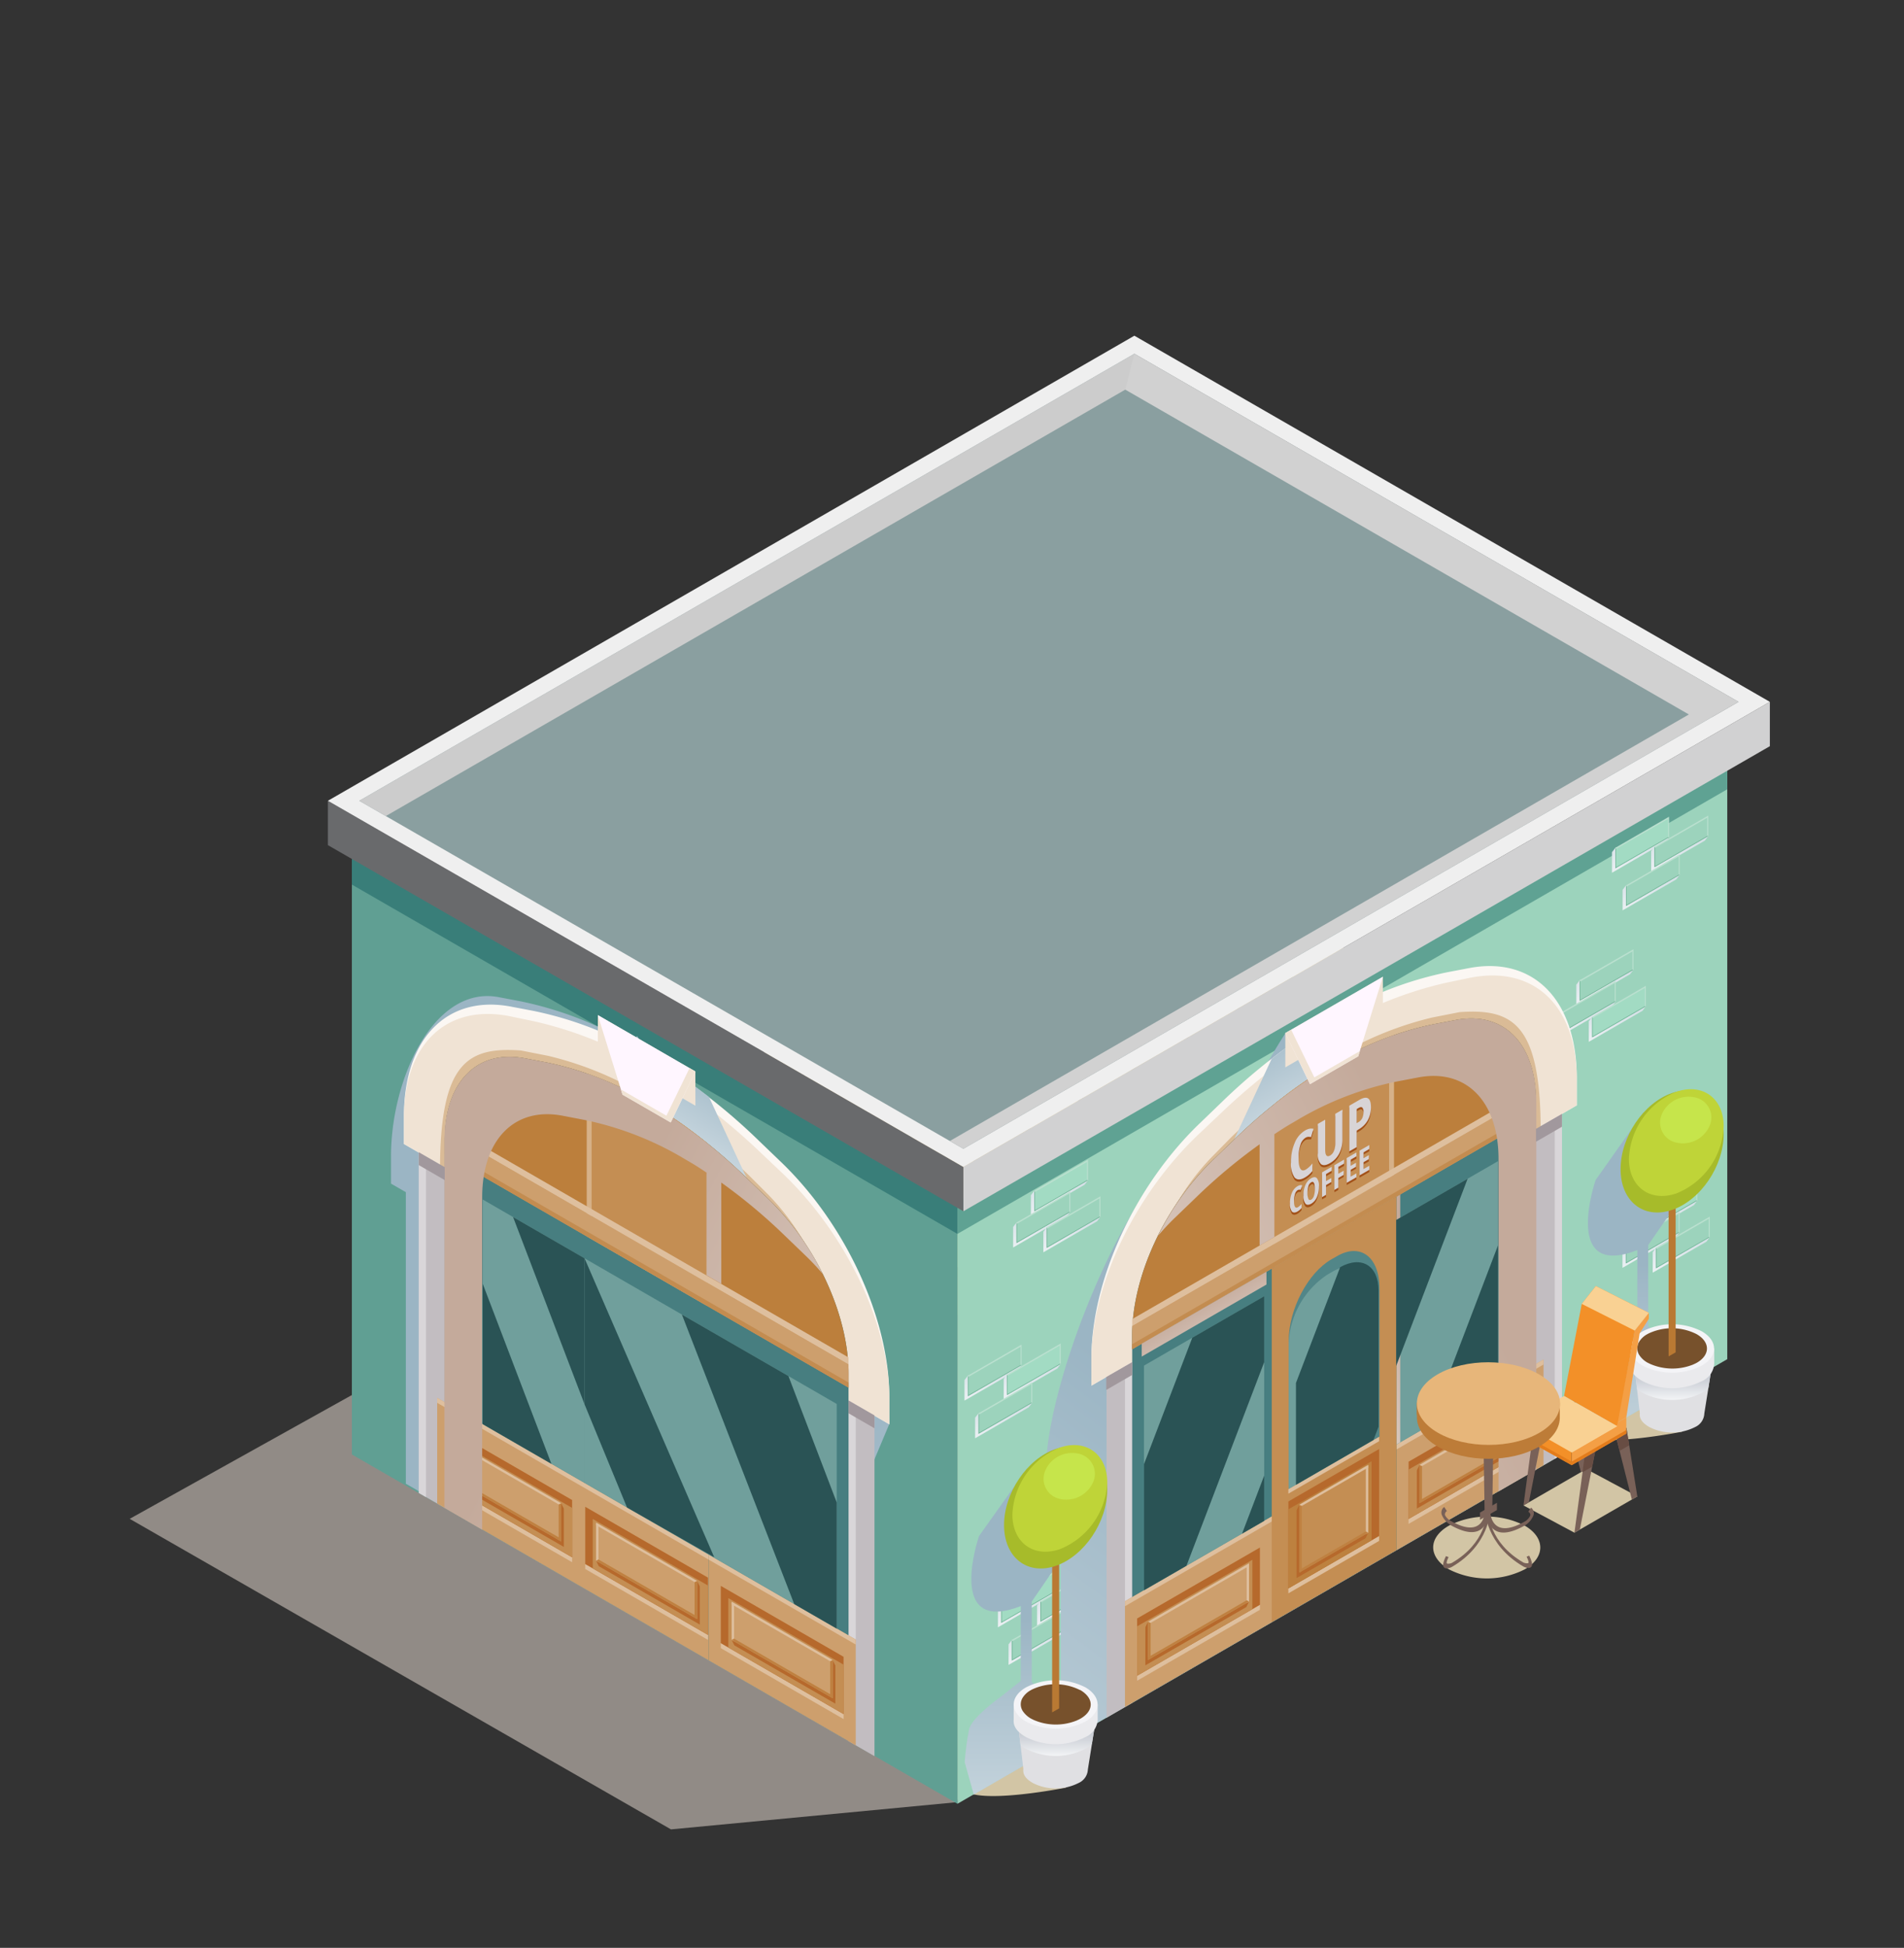 <svg xmlns="http://www.w3.org/2000/svg" xmlns:xlink="http://www.w3.org/1999/xlink" viewBox="0 0 308 315"><rect x="0" y="0" width="308" height="315" fill="#333333" stroke="none"/><defs><style>.cls-1{isolation:isolate;}.cls-2{fill:#918b86;}.cls-10,.cls-14,.cls-15,.cls-16,.cls-17,.cls-18,.cls-19,.cls-2,.cls-20,.cls-21,.cls-22,.cls-23,.cls-24,.cls-25,.cls-26,.cls-27,.cls-28,.cls-29,.cls-30,.cls-31,.cls-32,.cls-38,.cls-53,.cls-56,.cls-68,.cls-7,.cls-70,.cls-78,.cls-79,.cls-88,.cls-89,.cls-90{mix-blend-mode:multiply;}.cls-3{fill:#b09f72;}.cls-4{fill:#ccb885;}.cls-5{fill:#bdaa7b;}.cls-6{fill:#dbc58e;}.cls-7{fill:#d2c5a5;}.cls-8{fill:#9cd3bc;}.cls-9{fill:#5fa293;}.cls-10{fill:url(#Áåçûìÿííûé_ãðàäèåíò_220);}.cls-11{fill:#bae0cf;}.cls-12{fill:#a2dbc3;}.cls-13{fill:#6fb195;}.cls-14{fill:url(#Áåçûìÿííûé_ãðàäèåíò_220-2);}.cls-15{fill:url(#Áåçûìÿííûé_ãðàäèåíò_220-3);}.cls-16{fill:url(#Áåçûìÿííûé_ãðàäèåíò_220-4);}.cls-17{fill:url(#Áåçûìÿííûé_ãðàäèåíò_220-5);}.cls-18{fill:url(#Áåçûìÿííûé_ãðàäèåíò_220-6);}.cls-19{fill:url(#Áåçûìÿííûé_ãðàäèåíò_220-7);}.cls-20{fill:url(#Áåçûìÿííûé_ãðàäèåíò_220-8);}.cls-21{fill:url(#Áåçûìÿííûé_ãðàäèåíò_220-9);}.cls-22{fill:url(#Áåçûìÿííûé_ãðàäèåíò_220-10);}.cls-23{fill:url(#Áåçûìÿííûé_ãðàäèåíò_220-11);}.cls-24{fill:url(#Áåçûìÿííûé_ãðàäèåíò_220-12);}.cls-25{fill:url(#Áåçûìÿííûé_ãðàäèåíò_220-13);}.cls-26{fill:url(#Áåçûìÿííûé_ãðàäèåíò_220-14);}.cls-27{fill:url(#Áåçûìÿííûé_ãðàäèåíò_220-15);}.cls-28{fill:url(#Áåçûìÿííûé_ãðàäèåíò_220-16);}.cls-29{fill:url(#Áåçûìÿííûé_ãðàäèåíò_220-17);}.cls-30{fill:url(#Áåçûìÿííûé_ãðàäèåíò_220-18);}.cls-31{fill:url(#Áåçûìÿííûé_ãðàäèåíò_220-19);}.cls-32{fill:url(#Áåçûìÿííûé_ãðàäèåíò_220-20);}.cls-33{fill:#c2bdc1;}.cls-34{fill:#d9d6d9;}.cls-35{fill:#fbf7f3;}.cls-36{fill:#f0e3d4;}.cls-37{fill:#dabb96;}.cls-38{fill:url(#Áåçûìÿííûé_ãðàäèåíò_220-21);}.cls-39{fill:#477e80;}.cls-40{fill:#cd9f6d;}.cls-41{fill:#debf9e;}.cls-42{fill:#b6692c;}.cls-43{fill:#c48e53;}.cls-44{fill:#bf8141;}.cls-45{fill:#709f9c;}.cls-46{fill:url(#Áåçûìÿííûé_ãðàäèåíò_65);}.cls-47{fill:#bc7f3c;}.cls-48{fill:#d6b188;}.cls-49{fill:#a25119;}.cls-50{fill:#d8d4d6;}.cls-51{fill:#d7d3d5;}.cls-52{fill:#c38c50;}.cls-53{fill:url(#Áåçûìÿííûé_ãðàäèåíò_65-2);}.cls-54{fill:#528688;}.cls-55{fill:#fff6ff;}.cls-56{fill:url(#Áåçûìÿííûé_ãðàäèåíò_65-3);}.cls-57{fill:#bd813f;}.cls-58{fill:#2a5355;mix-blend-mode:screen;}.cls-59{fill:#a1989d;}.cls-60{fill:#609f93;}.cls-61{fill:#397e79;}.cls-62{fill:#d1d1d2;}.cls-63{fill:#696a6c;}.cls-64{fill:#efefef;}.cls-65{fill:#8a9fa0;}.cls-66{fill:#a3a3a3;}.cls-67{fill:#ccc;}.cls-68{fill:#d1d1d1;}.cls-69{fill:#e0e0e3;}.cls-70{fill:url(#Áåçûìÿííûé_ãðàäèåíò_187);}.cls-71{fill:#eaeaed;}.cls-72{fill:#f4f4f7;}.cls-73{fill:#77512c;}.cls-74{fill:#b97933;}.cls-75{fill:#a7bb2a;}.cls-76{fill:#bfd438;}.cls-77{fill:#c6e54b;}.cls-78{fill:url(#Áåçûìÿííûé_ãðàäèåíò_220-22);}.cls-79{fill:url(#Áåçûìÿííûé_ãðàäèåíò_187-2);}.cls-80{fill:#796158;}.cls-81{fill:#684d43;}.cls-82{fill:#f49f45;}.cls-83{fill:#f9d193;}.cls-84{fill:#e37c1b;}.cls-85{fill:#f39028;}.cls-86{fill:#bd7c38;}.cls-87{fill:#e7b67a;}.cls-88{fill:url(#Áåçûìÿííûé_ãðàäèåíò_220-23);}.cls-89{fill:url(#Áåçûìÿííûé_ãðàäèåíò_220-24);}.cls-90{fill:url(#Áåçûìÿííûé_ãðàäèåíò_65-4);}</style><linearGradient id="Áåçûìÿííûé_ãðàäèåíò_220" x1="259.66" y1="375.08" x2="250.75" y2="396.42" gradientTransform="matrix(0.87, -0.5, 0, 1.15, -48.86, -128.62)" gradientUnits="userSpaceOnUse"><stop offset="0.18" stop-color="#9bb5c4"/><stop offset="0.98" stop-color="#fff"/></linearGradient><linearGradient id="Áåçûìÿííûé_ãðàäèåíò_220-2" x1="256.35" y1="378.09" x2="247.43" y2="399.43" xlink:href="#Áåçûìÿííûé_ãðàäèåíò_220"/><linearGradient id="Áåçûìÿííûé_ãðàäèåíò_220-3" x1="261.99" y1="381.21" x2="253.08" y2="402.55" xlink:href="#Áåçûìÿííûé_ãðàäèåíò_220"/><linearGradient id="Áåçûìÿííûé_ãðàäèåíò_220-4" x1="368.2" y1="374.04" x2="359.29" y2="395.39" xlink:href="#Áåçûìÿííûé_ãðàäèåíò_220"/><linearGradient id="Áåçûìÿííûé_ãðàäèåíò_220-5" x1="375.52" y1="377.05" x2="366.61" y2="398.39" xlink:href="#Áåçûìÿííûé_ãðàäèåíò_220"/><linearGradient id="Áåçûìÿííûé_ãðàäèåíò_220-6" x1="370.19" y1="380.17" x2="361.28" y2="401.52" xlink:href="#Áåçûìÿííûé_ãðàäèåíò_220"/><linearGradient id="Áåçûìÿííûé_ãðàäèåíò_220-7" x1="361.54" y1="389.72" x2="352.63" y2="411.06" xlink:href="#Áåçûìÿííûé_ãðàäèåíò_220"/><linearGradient id="Áåçûìÿííûé_ãðàäèåíò_220-8" x1="358.23" y1="392.72" x2="349.31" y2="414.07" xlink:href="#Áåçûìÿííûé_ãðàäèåíò_220"/><linearGradient id="Áåçûìÿííûé_ãðàäèåíò_220-9" x1="363.87" y1="395.85" x2="354.96" y2="417.19" xlink:href="#Áåçûìÿííûé_ãðàäèåíò_220"/><linearGradient id="Áåçûìÿííûé_ãðàäèåíò_220-10" x1="373.48" y1="427.22" x2="364.57" y2="448.56" xlink:href="#Áåçûìÿííûé_ãðàäèåíò_220"/><linearGradient id="Áåçûìÿííûé_ãðàäèåíò_220-11" x1="370.17" y1="430.23" x2="361.25" y2="451.57" xlink:href="#Áåçûìÿííûé_ãðàäèåíò_220"/><linearGradient id="Áåçûìÿííûé_ãðàäèåíò_220-12" x1="375.81" y1="433.35" x2="366.9" y2="454.69" xlink:href="#Áåçûìÿííûé_ãðàäèåíò_220"/><linearGradient id="Áåçûìÿííûé_ãðàäèåíò_220-13" x1="247.26" y1="395.6" x2="238.34" y2="416.94" xlink:href="#Áåçûìÿííûé_ãðàäèåíò_220"/><linearGradient id="Áåçûìÿííûé_ãðàäèåíò_220-14" x1="254.58" y1="398.61" x2="245.66" y2="419.95" xlink:href="#Áåçûìÿííûé_ãðàäèåíò_220"/><linearGradient id="Áåçûìÿííûé_ãðàäèåíò_220-15" x1="249.25" y1="401.73" x2="240.33" y2="423.07" xlink:href="#Áåçûìÿííûé_ãðàäèåíò_220"/><linearGradient id="Áåçûìÿííûé_ãðàäèåíò_220-16" x1="253.5" y1="430.05" x2="244.58" y2="451.39" xlink:href="#Áåçûìÿííûé_ãðàäèåíò_220"/><linearGradient id="Áåçûìÿííûé_ãðàäèåíò_220-17" x1="260.82" y1="433.05" x2="251.9" y2="454.4" xlink:href="#Áåçûìÿííûé_ãðàäèåíò_220"/><linearGradient id="Áåçûìÿííûé_ãðàäèåíò_220-18" x1="255.49" y1="436.18" x2="246.57" y2="457.52" xlink:href="#Áåçûìÿííûé_ãðàäèåíò_220"/><linearGradient id="Áåçûìÿííûé_ãðàäèåíò_220-19" x1="314.83" y1="420.45" x2="178.17" y2="557.11" xlink:href="#Áåçûìÿííûé_ãðàäèåíò_220"/><linearGradient id="Áåçûìÿííûé_ãðàäèåíò_220-20" x1="163.72" y1="245.97" x2="163.72" y2="334.76" gradientTransform="matrix(1, 0, 0, 1, 0, 0)" xlink:href="#Áåçûìÿííûé_ãðàäèåíò_220"/><linearGradient id="Áåçûìÿííûé_ãðàäèåíò_220-21" x1="293.89" y1="374.33" x2="293.89" y2="416.05" xlink:href="#Áåçûìÿííûé_ãðàäèåíò_220"/><linearGradient id="Áåçûìÿííûé_ãðàäèåíò_65" x1="326.15" y1="429.19" x2="286.66" y2="450.14" gradientTransform="matrix(0.87, -0.5, 0, 1.15, -48.86, -128.62)" gradientUnits="userSpaceOnUse"><stop offset="0.18" stop-color="#c4aa9b"/><stop offset="0.98" stop-color="#fff"/></linearGradient><linearGradient id="Áåçûìÿííûé_ãðàäèåíò_65-2" x1="348.94" y1="411.86" x2="211.54" y2="484.74" xlink:href="#Áåçûìÿííûé_ãðàäèåíò_65"/><linearGradient id="Áåçûìÿííûé_ãðàäèåíò_65-3" x1="281.35" y1="411.6" x2="281.35" y2="436.45" xlink:href="#Áåçûìÿííûé_ãðàäèåíò_65"/><linearGradient id="Áåçûìÿííûé_ãðàäèåíò_187" x1="170.97" y1="272.3" x2="170.97" y2="285.29" gradientUnits="userSpaceOnUse"><stop offset="0.16" stop-color="#a5acb9"/><stop offset="0.31" stop-color="#abb1bd"/><stop offset="0.5" stop-color="#bbc0ca"/><stop offset="0.71" stop-color="#d5d8de"/><stop offset="0.94" stop-color="#f9fafb"/><stop offset="0.98" stop-color="#fff"/></linearGradient><linearGradient id="Áåçûìÿííûé_ãðàäèåíò_220-22" x1="263.45" y1="188.4" x2="263.45" y2="277.19" gradientTransform="matrix(1, 0, 0, 1, 0, 0)" xlink:href="#Áåçûìÿííûé_ãðàäèåíò_220"/><linearGradient id="Áåçûìÿííûé_ãðàäèåíò_187-2" x1="270.7" y1="214.73" x2="270.7" y2="227.72" xlink:href="#Áåçûìÿííûé_ãðàäèåíò_187"/><linearGradient id="Áåçûìÿííûé_ãðàäèåíò_220-23" x1="-1523.4" y1="-374.69" x2="-1658.25" y2="-239.84" gradientTransform="matrix(-0.87, -0.5, 0, 1.15, -1230.58, -128.62)" xlink:href="#Áåçûìÿííûé_ãðàäèåíò_220"/><linearGradient id="Áåçûìÿííûé_ãðàäèåíò_220-24" x1="-1553.51" y1="-420.25" x2="-1553.51" y2="-378.53" gradientTransform="matrix(-0.87, -0.5, 0, 1.15, -1230.58, -128.62)" xlink:href="#Áåçûìÿííûé_ãðàäèåíò_220"/><linearGradient id="Áåçûìÿííûé_ãðàäèåíò_65-4" x1="-1498.46" y1="-382.72" x2="-1635.86" y2="-309.84" gradientTransform="matrix(-0.87, -0.5, 0, 1.15, -1230.58, -128.62)" xlink:href="#Áåçûìÿííûé_ãðàäèåíò_65"/></defs><g class="cls-1"><g id="Layer_1" data-name="Layer 1"><polygon class="cls-2" points="174.07 166.03 136.73 185.62 135.12 182.04 20.98 245.62 108.54 295.84 154.73 291.45 161.13 278.36 180.69 250.76 209.06 243.97 174.07 166.03"/><polygon class="cls-3" points="195.14 189.42 142.59 159.18 184.99 134.7 237.55 164.94 195.14 189.42"/><polygon class="cls-4" points="189.85 138.02 185.24 135.35 176.79 140.23 176.79 140.23 169.14 144.65 173.76 147.31 189.85 138.02"/><polygon class="cls-5" points="172.96 147.77 168.34 145.11 160.69 149.52 165.31 152.19 172.96 147.77"/><polygon class="cls-6" points="164.51 152.65 159.9 149.98 152.25 154.4 156.86 157.06 164.51 152.65"/><polygon class="cls-6" points="188 145.78 195.65 141.37 191.04 138.7 183.39 143.12 188 145.78"/><polygon class="cls-5" points="174.94 147.99 179.56 150.66 187.21 146.24 182.59 143.58 174.94 147.99"/><polygon class="cls-4" points="166.49 152.87 176.91 158.88 184.56 154.47 174.14 148.46 166.49 152.87"/><polygon class="cls-5" points="158.05 157.75 162.66 160.41 170.31 156 165.7 153.33 158.05 157.75"/><polygon class="cls-6" points="157.25 158.21 157.25 158.21 151.45 154.86 143.8 159.28 149.6 162.62 149.6 162.62 154.22 165.29 161.87 160.87 157.25 158.21"/><polygon class="cls-4" points="193.81 149.13 201.45 144.71 196.84 142.05 189.19 146.46 193.81 149.13"/><polygon class="cls-4" points="180.74 151.34 185.36 154.01 193.01 149.59 188.39 146.93 180.74 151.34"/><polygon class="cls-4" points="176.11 159.34 171.5 156.68 163.85 161.1 168.46 163.76 176.11 159.34"/><polygon class="cls-4" points="163.05 161.56 155.4 165.97 160.01 168.64 167.66 164.22 163.05 161.56"/><polygon class="cls-5" points="205.4 155.83 213.05 151.41 202.64 145.4 194.99 149.81 205.4 155.83"/><polygon class="cls-4" points="186.54 154.69 191.16 157.35 198.81 152.94 194.19 150.27 186.54 154.69"/><polygon class="cls-5" points="178.09 159.57 182.71 162.23 190.36 157.82 185.74 155.15 178.09 159.57"/><polygon class="cls-6" points="181.91 162.69 177.29 160.03 169.65 164.44 174.26 167.11 181.91 162.69"/><polygon class="cls-5" points="168.85 164.91 161.2 169.32 165.81 171.99 173.46 167.57 168.85 164.91"/><polygon class="cls-4" points="192.34 158.04 196.96 160.7 204.6 156.29 199.99 153.62 192.34 158.04"/><polygon class="cls-6" points="196.16 161.16 191.54 158.5 175.44 167.79 180.06 170.46 196.16 161.16"/><polygon class="cls-4" points="174.65 168.25 167 172.67 172.8 176.02 172.8 176.02 177.41 178.68 185.06 174.27 174.65 168.25"/><polygon class="cls-6" points="211.2 159.18 218.85 154.76 214.24 152.09 206.59 156.51 211.2 159.18"/><polygon class="cls-5" points="198.14 161.39 202.75 164.05 210.4 159.64 205.79 156.97 198.14 161.39"/><polygon class="cls-4" points="189.69 166.26 194.31 168.93 201.96 164.51 197.34 161.85 189.69 166.26"/><polygon class="cls-5" points="193.51 169.39 188.89 166.72 181.24 171.14 185.86 173.81 193.51 169.39"/><polygon class="cls-4" points="217 162.52 224.65 158.11 220.03 155.44 212.38 159.86 217 162.52"/><polygon class="cls-5" points="195.49 169.61 200.11 172.28 208.55 167.4 208.55 167.4 216.2 162.98 211.59 160.32 195.49 169.61"/><polygon class="cls-4" points="186.25 174.95 178.6 179.37 183.21 182.03 190.86 177.62 186.25 174.95"/><polygon class="cls-5" points="222.8 165.87 230.45 161.46 225.83 158.79 218.18 163.21 222.8 165.87"/><polygon class="cls-6" points="217.39 163.67 209.74 168.08 220.15 174.1 227.8 169.68 217.39 163.67"/><polygon class="cls-4" points="213.56 171.21 208.94 168.54 201.29 172.96 205.91 175.63 213.56 171.21"/><polygon class="cls-6" points="197.46 180.5 205.11 176.09 200.49 173.42 200.49 173.42 194.69 170.07 187.04 174.49 192.84 177.84 192.84 177.84 197.46 180.5"/><polygon class="cls-5" points="192.04 178.3 184.4 182.71 189.01 185.38 196.66 180.96 192.04 178.3"/><polygon class="cls-4" points="228.6 169.22 236.25 164.8 231.63 162.14 223.98 166.55 228.6 169.22"/><polygon class="cls-4" points="219.35 174.56 214.74 171.89 207.09 176.31 211.71 178.97 219.35 174.56"/><polygon class="cls-5" points="202.46 184.31 210.91 179.43 206.29 176.77 197.84 181.65 197.84 181.65 190.19 186.06 194.81 188.73 202.46 184.31 202.46 184.31"/><polygon class="cls-3" points="152.74 213.91 100.18 183.66 142.59 159.18 195.14 189.42 152.74 213.91"/><polygon class="cls-4" points="147.45 162.5 142.83 159.84 134.39 164.71 134.39 164.71 126.74 169.13 131.35 171.79 147.45 162.5"/><polygon class="cls-5" points="130.56 172.25 125.94 169.59 118.29 174 122.91 176.67 130.56 172.25"/><polygon class="cls-6" points="122.11 177.13 117.49 174.47 109.84 178.88 114.46 181.55 122.11 177.13"/><polygon class="cls-6" points="145.6 170.26 153.25 165.85 148.63 163.18 140.98 167.6 145.6 170.26"/><polygon class="cls-5" points="132.54 172.48 137.15 175.14 144.8 170.72 140.19 168.06 132.54 172.48"/><polygon class="cls-4" points="124.09 177.35 134.5 183.37 142.15 178.95 131.74 172.94 124.09 177.35"/><polygon class="cls-5" points="115.64 182.23 120.26 184.9 127.91 180.48 123.29 177.81 115.64 182.23"/><polygon class="cls-6" points="114.84 182.69 114.84 182.69 109.04 179.34 101.39 183.76 107.19 187.11 107.19 187.11 111.81 189.77 119.46 185.36 114.84 182.69"/><polygon class="cls-4" points="151.4 173.61 159.05 169.2 154.43 166.53 146.78 170.95 151.4 173.61"/><polygon class="cls-4" points="138.34 175.82 142.95 178.49 150.6 174.07 145.98 171.41 138.34 175.82"/><polygon class="cls-4" points="133.71 183.83 129.09 181.16 121.44 185.58 126.06 188.24 133.71 183.83"/><polygon class="cls-4" points="120.64 186.04 112.99 190.46 117.61 193.12 125.26 188.71 120.64 186.04"/><polygon class="cls-5" points="163 180.31 170.65 175.89 160.23 169.88 152.58 174.3 163 180.31"/><polygon class="cls-4" points="144.13 179.17 148.75 181.84 156.4 177.42 151.78 174.76 144.13 179.17"/><polygon class="cls-5" points="135.69 184.05 140.3 186.72 147.95 182.3 143.34 179.63 135.69 184.05"/><polygon class="cls-6" points="139.51 187.18 134.89 184.51 127.24 188.93 131.86 191.59 139.51 187.18"/><polygon class="cls-5" points="126.44 189.39 118.79 193.8 123.41 196.47 131.06 192.05 126.44 189.39"/><polygon class="cls-4" points="149.93 182.52 154.55 185.19 162.2 180.77 157.58 178.1 149.93 182.52"/><polygon class="cls-6" points="153.75 185.65 149.14 182.98 133.04 192.28 137.66 194.94 153.75 185.65"/><polygon class="cls-4" points="132.24 192.74 124.59 197.15 130.39 200.5 130.39 200.5 135.01 203.16 142.66 198.75 132.24 192.74"/><polygon class="cls-6" points="168.8 183.66 176.45 179.24 171.83 176.58 164.18 180.99 168.8 183.66"/><polygon class="cls-5" points="155.73 185.87 160.35 188.53 168 184.12 163.38 181.45 155.73 185.87"/><polygon class="cls-4" points="147.29 190.75 151.9 193.41 159.55 189 154.94 186.33 147.29 190.75"/><polygon class="cls-5" points="151.1 193.87 146.49 191.21 138.84 195.62 143.46 198.29 151.1 193.87"/><polygon class="cls-4" points="174.6 187 182.25 182.59 177.63 179.92 169.98 184.34 174.6 187"/><polygon class="cls-5" points="153.09 194.09 157.7 196.76 166.15 191.88 166.15 191.88 173.8 187.47 169.18 184.8 153.09 194.09"/><polygon class="cls-4" points="143.84 199.43 136.19 203.85 140.81 206.51 148.46 202.1 143.84 199.43"/><polygon class="cls-5" points="180.4 190.35 188.04 185.94 183.43 183.27 175.78 187.69 180.4 190.35"/><polygon class="cls-6" points="174.98 188.15 167.33 192.56 177.75 198.58 185.4 194.16 174.98 188.15"/><polygon class="cls-4" points="171.15 195.69 166.53 193.03 158.88 197.44 163.5 200.11 171.15 195.69"/><polygon class="cls-6" points="155.05 204.99 162.7 200.57 158.09 197.9 158.09 197.9 152.29 194.56 144.64 198.97 150.44 202.32 150.44 202.32 155.05 204.99"/><polygon class="cls-5" points="149.64 202.78 141.99 207.2 146.61 209.86 154.25 205.45 149.64 202.78"/><polygon class="cls-4" points="186.19 193.7 193.84 189.29 189.23 186.62 181.58 191.04 186.19 193.7"/><polygon class="cls-4" points="176.95 199.04 172.33 196.37 164.68 200.79 169.3 203.46 176.95 199.04"/><polygon class="cls-5" points="160.06 208.79 168.5 203.92 163.89 201.25 155.44 206.13 155.44 206.13 147.79 210.54 152.41 213.21 160.06 208.79 160.06 208.79"/><polygon class="cls-7" points="264.86 241.99 254.69 247.86 246.44 243.45 256.61 237.57 264.86 241.99"/><path class="cls-7" d="M272.06,231.54s-10.35,2.06-14.83,1.07c-4.23-.93-1.58-7.87,2.14-10a14.94,14.94,0,0,1,13.53,0C276.65,224.78,275.79,229.39,272.06,231.54Z"/><path class="cls-7" d="M172.34,289.11s-10.36,2.06-14.84,1.07c-4.22-.93-1.57-7.87,2.15-10a14.94,14.94,0,0,1,13.53,0C176.92,282.35,176.06,287,172.34,289.11Z"/><polygon class="cls-8" points="279.41 122.44 279.41 219.8 154.88 291.7 154.88 194.34 279.41 122.44"/><polygon class="cls-9" points="279.41 122.44 279.41 127.64 154.88 199.54 154.88 194.34 279.41 122.44"/><polygon class="cls-10" points="175.45 191.59 166.76 196.61 166.76 193.29 167.31 192.56 176 190.87 175.45 191.59"/><polygon class="cls-11" points="176 190.87 167.31 195.88 167.31 192.56 176 187.55 176 190.87"/><polygon class="cls-12" points="175.84 190.96 167.31 195.88 167.31 192.82 175.84 187.9 175.84 190.96"/><polygon class="cls-13" points="167.4 195.72 167.4 192.76 167.31 192.56 167.31 195.88 176 190.87 175.84 190.85 167.4 195.72"/><polygon class="cls-14" points="172.58 196.72 163.89 201.74 163.89 198.42 164.44 197.69 173.13 196 172.58 196.72"/><polygon class="cls-11" points="173.13 196 164.44 201.01 164.44 197.69 173.13 192.68 173.13 196"/><polygon class="cls-8" points="172.97 196.09 164.44 201.01 164.44 197.95 172.97 193.03 172.97 196.09"/><polygon class="cls-13" points="164.53 200.85 164.53 197.89 164.44 197.69 164.44 201.01 173.13 196 172.97 195.98 164.53 200.85"/><polygon class="cls-15" points="177.47 197.5 168.78 202.52 168.78 199.2 169.33 198.48 178.01 196.78 177.47 197.5"/><polygon class="cls-11" points="178.01 196.78 169.33 201.79 169.33 198.48 178.01 193.46 178.01 196.78"/><polygon class="cls-8" points="177.85 196.87 169.33 201.79 169.33 198.73 177.85 193.81 177.85 196.87"/><polygon class="cls-13" points="169.42 201.63 169.42 198.68 169.33 198.48 169.33 201.79 178.01 196.78 177.85 196.76 169.42 201.63"/><polygon class="cls-16" points="269.45 136.12 260.76 141.14 260.76 137.82 261.31 137.1 269.99 135.4 269.45 136.12"/><polygon class="cls-11" points="269.99 135.4 261.31 140.41 261.31 137.1 269.99 132.08 269.99 135.4"/><polygon class="cls-12" points="269.83 135.49 261.31 140.41 261.31 137.35 269.83 132.43 269.83 135.49"/><polygon class="cls-13" points="261.4 140.25 261.4 137.3 261.31 137.1 261.31 140.41 269.99 135.4 269.83 135.38 261.4 140.25"/><polygon class="cls-17" points="275.79 135.94 267.1 140.95 267.1 137.63 267.64 136.91 276.33 135.21 275.79 135.94"/><polygon class="cls-11" points="276.33 135.21 267.64 140.23 267.64 136.91 276.33 131.89 276.33 135.21"/><polygon class="cls-8" points="276.17 135.3 267.64 140.23 267.64 137.16 276.17 132.24 276.17 135.3"/><polygon class="cls-13" points="267.74 140.06 267.74 137.11 267.64 136.91 267.64 140.23 276.33 135.21 276.17 135.19 267.74 140.06"/><polygon class="cls-18" points="271.17 142.21 262.48 147.22 262.48 143.9 263.03 143.18 271.71 141.48 271.17 142.21"/><polygon class="cls-11" points="271.71 141.48 263.03 146.5 263.03 143.18 271.71 138.16 271.71 141.48"/><polygon class="cls-8" points="271.56 141.57 263.03 146.5 263.03 143.43 271.56 138.51 271.56 141.57"/><polygon class="cls-13" points="263.12 146.33 263.12 143.38 263.03 143.18 263.03 146.5 271.71 141.48 271.56 141.46 263.12 146.33"/><polygon class="cls-19" points="263.68 157.55 254.99 162.57 254.99 159.25 255.54 158.52 264.23 156.83 263.68 157.55"/><polygon class="cls-11" points="264.23 156.83 255.54 161.84 255.54 158.52 264.23 153.51 264.23 156.83"/><polygon class="cls-8" points="264.07 156.92 255.54 161.84 255.54 158.78 264.07 153.86 264.07 156.92"/><polygon class="cls-13" points="255.63 161.68 255.63 158.72 255.54 158.52 255.54 161.84 264.23 156.83 264.07 156.81 255.63 161.68"/><polygon class="cls-20" points="260.81 162.68 252.12 167.7 252.12 164.38 252.67 163.65 261.36 161.96 260.81 162.68"/><polygon class="cls-11" points="261.36 161.96 252.67 166.97 252.67 163.65 261.36 158.64 261.36 161.96"/><polygon class="cls-8" points="261.2 162.05 252.67 166.97 252.67 163.91 261.2 158.99 261.2 162.05"/><polygon class="cls-13" points="252.76 166.81 252.76 163.85 252.67 163.65 252.67 166.97 261.36 161.96 261.2 161.94 252.76 166.81"/><polygon class="cls-21" points="265.7 163.46 257.01 168.48 257.01 165.16 257.56 164.44 266.24 162.74 265.7 163.46"/><polygon class="cls-11" points="266.24 162.74 257.56 167.75 257.56 164.44 266.24 159.42 266.24 162.74"/><polygon class="cls-12" points="266.08 162.83 257.56 167.75 257.56 164.69 266.08 159.77 266.08 162.83"/><polygon class="cls-13" points="257.65 167.59 257.65 164.64 257.56 164.44 257.56 167.75 266.24 162.74 266.08 162.72 257.65 167.59"/><polygon class="cls-22" points="274.02 194.88 265.33 199.9 265.33 196.58 265.88 195.86 274.56 194.16 274.02 194.88"/><polygon class="cls-11" points="274.56 194.16 265.88 199.18 265.88 195.86 274.56 190.84 274.56 194.16"/><polygon class="cls-12" points="274.4 194.25 265.88 199.18 265.88 196.11 274.4 191.19 274.4 194.25"/><polygon class="cls-13" points="265.97 199.01 265.97 196.06 265.88 195.86 265.88 199.18 274.56 194.16 274.4 194.14 265.97 199.01"/><polygon class="cls-23" points="271.15 200.01 262.46 205.03 262.46 201.71 263.01 200.99 271.69 199.29 271.15 200.01"/><polygon class="cls-11" points="271.69 199.29 263.01 204.31 263.01 200.99 271.69 195.97 271.69 199.29"/><polygon class="cls-8" points="271.53 199.38 263.01 204.31 263.01 201.24 271.53 196.32 271.53 199.38"/><polygon class="cls-13" points="263.1 204.14 263.1 201.19 263.01 200.99 263.01 204.31 271.69 199.29 271.53 199.27 263.1 204.14"/><polygon class="cls-24" points="276.04 200.8 267.35 205.81 267.35 202.5 267.89 201.77 276.58 200.07 276.04 200.8"/><polygon class="cls-11" points="276.58 200.07 267.89 205.09 267.89 201.77 276.58 196.75 276.58 200.07"/><polygon class="cls-8" points="276.42 200.16 267.89 205.09 267.89 202.03 276.42 197.1 276.42 200.16"/><polygon class="cls-13" points="267.99 204.92 267.99 201.97 267.89 201.77 267.89 205.09 276.58 200.07 276.42 200.06 267.99 204.92"/><polygon class="cls-25" points="164.71 221.49 156.02 226.5 156.02 223.18 156.57 222.46 165.25 220.76 164.71 221.49"/><polygon class="cls-11" points="165.25 220.76 156.57 225.78 156.57 222.46 165.25 217.44 165.25 220.76"/><polygon class="cls-8" points="165.1 220.85 156.57 225.78 156.57 222.71 165.1 217.79 165.1 220.85"/><polygon class="cls-13" points="156.66 225.61 156.66 222.66 156.57 222.46 156.57 225.78 165.25 220.76 165.1 220.74 156.66 225.61"/><polygon class="cls-26" points="171.05 221.3 162.36 226.31 162.36 223 162.91 222.27 171.59 220.57 171.05 221.3"/><polygon class="cls-11" points="171.59 220.57 162.91 225.59 162.91 222.27 171.59 217.26 171.59 220.57"/><polygon class="cls-12" points="171.43 220.67 162.91 225.59 162.91 222.53 171.43 217.6 171.43 220.67"/><polygon class="cls-13" points="163 225.43 163 222.47 162.91 222.27 162.91 225.59 171.59 220.57 171.43 220.56 163 225.43"/><polygon class="cls-27" points="166.43 227.57 157.74 232.59 157.74 229.27 158.29 228.54 166.98 226.84 166.43 227.57"/><polygon class="cls-11" points="166.98 226.84 158.29 231.86 158.29 228.54 166.98 223.53 166.98 226.84"/><polygon class="cls-8" points="166.82 226.94 158.29 231.86 158.29 228.8 166.82 223.87 166.82 226.94"/><polygon class="cls-13" points="158.38 231.69 158.38 228.74 158.29 228.54 158.29 231.86 166.98 226.84 166.82 226.83 158.38 231.69"/><polygon class="cls-28" points="170.11 258.14 161.43 263.16 161.43 259.84 161.97 259.12 170.66 257.42 170.11 258.14"/><polygon class="cls-11" points="170.66 257.42 161.97 262.43 161.97 259.12 170.66 254.1 170.66 257.42"/><polygon class="cls-12" points="170.5 257.51 161.97 262.43 161.97 259.37 170.5 254.45 170.5 257.51"/><polygon class="cls-13" points="162.07 262.27 162.07 259.31 161.97 259.12 161.97 262.43 170.66 257.42 170.5 257.4 162.07 262.27"/><polygon class="cls-29" points="176.45 257.96 167.76 262.97 167.76 259.65 168.31 258.93 177 257.23 176.45 257.96"/><polygon class="cls-11" points="177 257.23 168.31 262.25 168.31 258.93 177 253.91 177 257.23"/><polygon class="cls-8" points="176.84 257.32 168.31 262.25 168.31 259.18 176.84 254.26 176.84 257.32"/><polygon class="cls-13" points="168.41 262.08 168.41 259.13 168.31 258.93 168.31 262.25 177 257.23 176.84 257.21 168.41 262.08"/><polygon class="cls-30" points="171.84 264.23 163.15 269.24 163.15 265.92 163.69 265.2 172.38 263.5 171.84 264.23"/><polygon class="cls-11" points="172.38 263.5 163.69 268.52 163.69 265.2 172.38 260.18 172.38 263.5"/><polygon class="cls-8" points="172.22 263.59 163.69 268.52 163.69 265.45 172.22 260.53 172.22 263.59"/><polygon class="cls-13" points="163.79 268.35 163.79 265.4 163.69 265.2 163.69 268.52 172.38 263.5 172.22 263.48 163.79 268.35"/><path class="cls-31" d="M247.73,178.58c0-12.63-7-19.78-17.45-17.78l-3.52.67A58.41,58.41,0,0,0,209,168.3l-1.06-1.22c-6.52,10.07-12,23.67-17.74,29.19l.24-9.82C180,196.52,169.21,225,169.21,237.6V242l2.4-1.39V282l73.72-42.56v-55.1l2.4-1.39Z"/><path class="cls-32" d="M166.9,272l1.47,1.42v4.44l-.78.46L166.52,285l-9,5.21L156.06,285a41.41,41.41,0,0,1,.72-5.41c.48-1.91,5.2-5.27,5.2-5.27l3.14-2.48V259.73c-12.29,4.79-6.74-11.34-6.74-11.34l7.67-10.79c4.12-2.38,5.33,10.14,5.33,14.87L166.9,259Z"/><path class="cls-33" d="M252.67,175.73v59.5L179,277.79v-59.5c0-11.45,6.35-25.27,15.82-34.39l3.52-3.39a91.37,91.37,0,0,1,17-13.09l1.07-.61a55.71,55.71,0,0,1,17-6.53l3.52-.67C246.32,157.79,252.67,164.28,252.67,175.73Z"/><polygon class="cls-34" points="251.5 235.91 252.67 235.23 252.67 180.13 251.5 180.81 251.5 235.91"/><polygon class="cls-34" points="181.98 258.95 183.15 258.27 183.15 220.27 181.98 220.94 181.98 258.95"/><path class="cls-35" d="M255.07,174.34v4.41l-78.52,45.33v-4.41c0-12.63,7-27.87,17.45-37.94l3.52-3.39a96.38,96.38,0,0,1,17.72-13.66l1.09-.62a58.26,58.26,0,0,1,17.77-6.83l3.52-.67C248.05,154.56,255.07,161.71,255.07,174.34Z"/><path class="cls-36" d="M255.07,174.56v4.19l-78.52,45.33v-4.19c0-12,7-26.7,17.45-36.56l3.52-3.33a99.24,99.24,0,0,1,17.72-13.49l1.09-.62a62,62,0,0,1,17.77-7l3.52-.73C248.05,156,255.07,162.55,255.07,174.56Z"/><path class="cls-37" d="M249.23,183l-.87,1.26-64.89,40.89V221c0-12,4-25.21,12.75-34.09l2.95-3a87.46,87.46,0,0,1,16.7-12.67l1.07-.81a55,55,0,0,1,14.73-5.88l4.43-.87C244.78,163.06,249.23,165.62,249.23,183Z"/><path class="cls-38" d="M207.92,169.53l-2.2,1.67-6.09,13.1s7.16-6.77,11.93-9.72C212.39,167.9,207.92,169.53,207.92,169.53Z"/><path class="cls-39" d="M248.47,178.15v59.5l-65.32,37.72v-59.5c0-9.38,5.21-20.71,12.95-28.18l3.53-3.39a84.67,84.67,0,0,1,15.67-12.09l1-.59a51.79,51.79,0,0,1,15.66-6l3.53-.67C243.26,163.46,248.47,168.78,248.47,178.15Z"/><polygon class="cls-40" points="205.78 262.31 181.98 276.04 181.98 258.95 205.78 245.21 205.78 262.31"/><polygon class="cls-41" points="205.78 246.02 181.98 259.75 181.98 258.95 205.78 245.21 205.78 246.02"/><polygon class="cls-41" points="203.81 260.33 183.95 271.8 183.95 270.99 203.81 259.52 203.81 260.33"/><polygon class="cls-42" points="203.81 259.52 183.95 270.99 183.95 261.73 203.81 250.26 203.81 259.52"/><polygon class="cls-43" points="202.59 260.23 183.95 270.99 183.95 263 202.59 252.24 202.59 260.23"/><polygon class="cls-42" points="201.62 259.88 185.28 269.31 185.28 263.14 185.71 262.26 202.05 259 201.62 259.88"/><polygon class="cls-40" points="202.05 259 185.71 268.43 185.71 262.26 202.05 252.82 202.05 259"/><polygon class="cls-44" points="186.12 268.2 185.71 268.43 185.71 262.26 186.12 262.02 186.12 268.2"/><polygon class="cls-41" points="202.05 253.25 186.12 262.45 185.71 262.26 202.05 252.82 202.05 253.25"/><polygon class="cls-41" points="201.67 253.26 202.05 253.04 202.05 259 201.67 259.22 201.67 253.26"/><polygon class="cls-44" points="202.05 259 185.71 268.43 185.71 268.01 201.67 258.79 202.05 259"/><polygon class="cls-40" points="249.69 236.95 225.9 250.69 225.9 233.59 249.69 219.86 249.69 236.95"/><polygon class="cls-41" points="249.69 220.66 225.9 234.4 225.9 233.59 249.69 219.86 249.69 220.66"/><polygon class="cls-41" points="247.72 234.97 227.86 246.44 227.86 245.64 247.72 234.17 247.72 234.97"/><polygon class="cls-42" points="247.72 234.17 227.86 245.64 227.86 236.38 247.72 224.91 247.72 234.17"/><polygon class="cls-43" points="246.5 234.87 227.86 245.64 227.86 237.65 246.5 226.89 246.5 234.87"/><polygon class="cls-42" points="245.54 234.53 229.2 243.96 229.2 237.79 229.62 236.9 245.96 233.64 245.54 234.53"/><polygon class="cls-40" points="245.96 233.64 229.62 243.08 229.62 236.9 245.96 227.47 245.96 233.64"/><polygon class="cls-44" points="230.03 242.84 229.62 243.08 229.62 236.9 230.03 236.67 230.03 242.84"/><polygon class="cls-41" points="245.96 227.9 230.03 237.09 229.62 236.9 245.96 227.47 245.96 227.9"/><polygon class="cls-41" points="245.58 227.9 245.96 227.68 245.96 233.64 245.58 233.86 245.58 227.9"/><polygon class="cls-44" points="245.96 233.64 229.62 243.08 229.62 242.65 245.58 233.44 245.96 233.64"/><polygon class="cls-45" points="242.32 187.78 242.32 224.11 225.85 233.63 225.85 197.29 242.32 187.78"/><polygon class="cls-46" points="226.51 233.24 225.9 233.59 225.9 193.51 226.51 193.15 226.51 233.24"/><path class="cls-47" d="M248.47,178.15v2.32l-65.32,37.72v-2.32c0-9.38,5.21-20.71,12.95-28.18l3.53-3.39a84.67,84.67,0,0,1,15.67-12.09l1-.59a51.79,51.79,0,0,1,15.66-6l3.53-.67C243.26,163.46,248.47,168.78,248.47,178.15Z"/><path class="cls-48" d="M206.12,204.92l19.38-11.19V167.4a57.46,57.46,0,0,0-9.17,4.22l-1,.59a77.55,77.55,0,0,0-9.18,6.38Z"/><path class="cls-43" d="M206.12,204.92l18.59-10.73V167.85a53.46,53.46,0,0,0-8.8,4l-1,.57a72.6,72.6,0,0,0-8.81,6.16Z"/><path class="cls-49" d="M211.17,184.37a2,2,0,0,0-.81,1.16,6.37,6.37,0,0,0-.3,2.09q0,2.56,1.17,1.89a4,4,0,0,0,1.07-1v1.22a4,4,0,0,1-1.21,1.06c-.72.42-1.28.41-1.67,0a3.78,3.78,0,0,1-.58-2.45,7.7,7.7,0,0,1,.6-3.15,4.11,4.11,0,0,1,1.67-2,2.66,2.66,0,0,1,.67-.28,1.82,1.82,0,0,1,.7,0l-.4,1.35a1.86,1.86,0,0,0-.42,0A1.17,1.17,0,0,0,211.17,184.37Z"/><path class="cls-49" d="M217.16,179.81v4.78a4.86,4.86,0,0,1-.52,2.31,3.76,3.76,0,0,1-1.5,1.56c-.64.37-1.12.42-1.46.15a2.21,2.21,0,0,1-.5-1.74v-4.76l1.19-.68v4.85c0,.94.27,1.25.81.94a1.43,1.43,0,0,0,.59-.7,2.93,2.93,0,0,0,.2-1.13V180.5Z"/><path class="cls-49" d="M221.77,179.42a4.24,4.24,0,0,1-.51,2.1,3.84,3.84,0,0,1-1.5,1.49l-.29.18v2.67l-1.2.69v-7.38l1.63-.94C221.15,177.51,221.77,177.91,221.77,179.42Zm-2.3,2.58.22-.14a1.59,1.59,0,0,0,.66-.65,2.24,2.24,0,0,0,.21-1,1,1,0,0,0-.19-.74c-.13-.11-.34-.09-.61.07l-.29.17Z"/><path class="cls-49" d="M209.93,192.82a1.05,1.05,0,0,0-.44.62,3.48,3.48,0,0,0-.16,1.14q0,1.38.63,1a2,2,0,0,0,.58-.53v.66a2.4,2.4,0,0,1-.65.57c-.39.22-.7.22-.91,0a2.05,2.05,0,0,1-.31-1.33,4.3,4.3,0,0,1,.32-1.7,2.26,2.26,0,0,1,.91-1.07,1.54,1.54,0,0,1,.36-.15,1,1,0,0,1,.38,0l-.22.73a.78.78,0,0,0-.22,0A.51.51,0,0,0,209.93,192.82Z"/><path class="cls-49" d="M213.36,192.24A4.08,4.08,0,0,1,213,194a2.22,2.22,0,0,1-.92,1.07q-.62.34-.93,0a2,2,0,0,1-.33-1.34,4.08,4.08,0,0,1,.33-1.71,2.23,2.23,0,0,1,.93-1.07c.4-.23.71-.23.92,0A2,2,0,0,1,213.36,192.24Zm-1.85,1.06a2.1,2.1,0,0,0,.15.95c.1.19.25.22.45.11.39-.23.58-.81.58-1.74s-.19-1.29-.58-1.06a1.05,1.05,0,0,0-.45.61A3.59,3.59,0,0,0,211.51,193.3Z"/><path class="cls-49" d="M214.51,193.58l-.65.37v-4l1.56-.9v.64l-.91.53v1.11l.85-.49v.64l-.85.5Z"/><path class="cls-49" d="M216.5,192.42l-.64.38v-4l1.56-.9v.64l-.92.53v1.11l.86-.49v.64l-.86.49Z"/><path class="cls-49" d="M219.42,190.74l-1.57.9v-4l1.57-.91v.64l-.92.54v1l.86-.5V189l-.86.49v1.11l.92-.53Z"/><path class="cls-49" d="M221.5,189.54l-1.57.9v-4l1.57-.91v.64l-.92.54v.95l.85-.5v.65l-.85.49v1.11l.92-.53Z"/><path class="cls-50" d="M211.17,184a2,2,0,0,0-.81,1.16,6.37,6.37,0,0,0-.3,2.09q0,2.56,1.17,1.89a4,4,0,0,0,1.07-1v1.22a4,4,0,0,1-1.21,1.06c-.72.42-1.28.41-1.67,0a3.78,3.78,0,0,1-.58-2.45,7.7,7.7,0,0,1,.6-3.15,4.11,4.11,0,0,1,1.67-2,2.66,2.66,0,0,1,.67-.28,1.82,1.82,0,0,1,.7,0l-.4,1.35a1.86,1.86,0,0,0-.42-.05A1,1,0,0,0,211.17,184Z"/><path class="cls-50" d="M217.16,179.45v4.78a4.86,4.86,0,0,1-.52,2.31,3.76,3.76,0,0,1-1.5,1.56c-.64.37-1.12.42-1.46.15a2.22,2.22,0,0,1-.5-1.74v-4.76l1.19-.68v4.85c0,.94.27,1.25.81.94a1.48,1.48,0,0,0,.59-.7A3,3,0,0,0,216,185v-4.88Z"/><path class="cls-50" d="M221.77,179.06a4.27,4.27,0,0,1-.51,2.1,3.84,3.84,0,0,1-1.5,1.49l-.29.18v2.67l-1.2.69v-7.38l1.63-.94C221.15,177.15,221.77,177.55,221.77,179.06Zm-2.3,2.57.22-.13a1.59,1.59,0,0,0,.66-.65,2.26,2.26,0,0,0,.21-1,1,1,0,0,0-.19-.74c-.13-.11-.34-.09-.61.07l-.29.17Z"/><path class="cls-51" d="M209.93,192.45a1.11,1.11,0,0,0-.44.63,3.44,3.44,0,0,0-.16,1.14q0,1.38.63,1a2,2,0,0,0,.58-.54v.67a2.4,2.4,0,0,1-.65.57c-.39.22-.7.22-.91,0a2.07,2.07,0,0,1-.31-1.33,4.26,4.26,0,0,1,.32-1.7,2.26,2.26,0,0,1,.91-1.07,1.54,1.54,0,0,1,.36-.15,1,1,0,0,1,.38,0l-.22.72-.22,0A.59.59,0,0,0,209.93,192.45Z"/><path class="cls-51" d="M213.36,191.88a4.08,4.08,0,0,1-.33,1.71,2.26,2.26,0,0,1-.92,1.07q-.62.34-.93,0a2,2,0,0,1-.33-1.34,4,4,0,0,1,.33-1.71,2.23,2.23,0,0,1,.93-1.07c.4-.23.71-.23.92,0A2,2,0,0,1,213.36,191.88Zm-1.85,1.06a2.13,2.13,0,0,0,.15.95c.1.19.25.22.45.11.39-.23.58-.81.58-1.74s-.19-1.29-.58-1.06a1,1,0,0,0-.45.61A3.59,3.59,0,0,0,211.51,192.94Z"/><path class="cls-51" d="M214.51,193.22l-.65.37v-4l1.56-.9v.64l-.91.53V191l.85-.49v.64l-.85.49Z"/><path class="cls-51" d="M216.5,192.06l-.64.37v-4l1.56-.9v.64l-.92.53v1.11l.86-.49V190l-.86.49Z"/><path class="cls-51" d="M219.42,190.38l-1.57.9v-4l1.57-.91V187l-.92.53v1l.86-.5v.65l-.86.49v1.11l.92-.53Z"/><path class="cls-51" d="M221.5,189.18l-1.57.9v-4l1.57-.91v.64l-.92.54v.95l.85-.5v.65l-.85.49v1.11l.92-.53Z"/><polygon class="cls-40" points="248.36 176.8 183.15 214.45 183.15 218.19 248.36 180.53 248.36 176.8"/><polygon class="cls-41" points="248.36 176.8 183.15 214.45 183.15 213.32 248.36 175.67 248.36 176.8"/><polygon class="cls-52" points="248.36 180.53 183.15 218.19 183.15 217.37 248.36 179.72 248.36 180.53"/><path class="cls-53" d="M235.52,164.94l-3.53.67a51.79,51.79,0,0,0-15.66,6l-1,.59a84.67,84.67,0,0,0-15.67,12.09l-3.53,3.39a44.49,44.49,0,0,0-8.77,12.13c.85-1,1.73-1.95,2.66-2.84l3.52-3.39a89.53,89.53,0,0,1,10.22-8.53v16.38l2.39-1.38V183.42c1-.67,2-1.31,3.07-1.92l1-.59a51.84,51.84,0,0,1,15.67-6l3.52-.67c7.75-1.48,13,3.84,13,13.21v53.74l6.11-3.53v-59.5C248.47,168.78,243.26,163.46,235.52,164.94Z"/><polygon class="cls-43" points="225.9 250.69 205.72 262.34 205.72 205.15 225.9 193.51 225.9 250.69"/><path class="cls-54" d="M223.15,232.33l-14.68,8.48v-24c0-5.06,3.08-10.94,6.88-13.14l.93-.53c3.79-2.2,6.87.13,6.87,5.2Z"/><path class="cls-45" d="M221.83,209.41v23.68l-13.36,7.72V217.13a14,14,0,0,1,6.25-11l.9-.52C219.06,203.65,221.83,205.35,221.83,209.41Z"/><polygon class="cls-36" points="223.7 163.5 207.92 172.61 207.92 167.07 223.7 157.96 223.7 163.5"/><polygon class="cls-55" points="219.71 170.82 211.91 175.32 207.92 167.07 223.7 157.96 219.71 170.82"/><polygon class="cls-36" points="212.61 174.23 208.87 166.53 207.92 167.07 211.91 175.32 219.71 170.82 219.97 169.98 212.61 174.23"/><polygon class="cls-45" points="204.5 209.62 204.5 245.95 185.06 257.17 185.06 220.84 204.5 209.62"/><polygon class="cls-56" points="204.87 207.73 184.69 219.38 184.69 217.29 204.87 205.65 204.87 207.73"/><polygon class="cls-41" points="223.09 233.07 208.41 241.55 208.41 240.84 223.09 232.36 223.09 233.07"/><polygon class="cls-41" points="223.09 249.19 208.41 257.67 208.41 256.87 223.09 248.39 223.09 249.19"/><polygon class="cls-42" points="223.09 248.39 208.41 256.87 208.41 242.81 223.09 234.33 223.09 248.39"/><polygon class="cls-57" points="221.87 249.09 208.41 256.87 208.41 244.08 221.87 236.31 221.87 249.09"/><polygon class="cls-42" points="220.91 248.75 209.75 255.19 209.75 244.22 210.17 243.34 221.33 247.86 220.91 248.75"/><polygon class="cls-43" points="221.33 247.86 210.17 254.31 210.17 243.34 221.33 236.89 221.33 247.86"/><polygon class="cls-44" points="210.58 254.07 210.17 254.31 210.17 243.34 210.58 243.1 210.58 254.07"/><polygon class="cls-41" points="221.33 237.32 210.58 243.53 210.17 243.34 221.33 236.89 221.33 237.32"/><polygon class="cls-41" points="220.95 237.32 221.33 237.1 221.33 247.86 220.95 248.08 220.95 237.32"/><polygon class="cls-44" points="221.33 247.86 210.17 254.31 210.17 253.88 220.95 247.66 221.33 247.86"/><polygon class="cls-58" points="204.5 209.62 204.5 220.29 191.93 253.21 185.06 257.17 185.06 236.77 192.87 216.33 204.5 209.62"/><polygon class="cls-58" points="200.92 248.02 204.5 238.63 204.5 245.95 200.92 248.02"/><path class="cls-58" d="M223,208.72v22l-.82,2.15-12.54,7.25V223.65l7.15-18.73C220.26,203,223,204.65,223,208.72Z"/><polygon class="cls-58" points="237.41 190.62 225.85 220.9 225.85 197.29 237.41 190.62"/><polygon class="cls-58" points="242.32 201.41 242.32 224.11 231.21 230.53 242.32 201.41"/><polygon class="cls-59" points="183.15 222.35 178.95 224.78 178.95 222.69 183.15 220.27 183.15 222.35"/><polygon class="cls-59" points="252.67 182.21 248.47 184.64 248.47 182.55 252.67 180.13 252.67 182.21"/><polygon class="cls-60" points="154.88 194.34 154.88 291.7 56.92 235.21 56.92 137.85 154.88 194.34"/><polygon class="cls-61" points="154.88 194.34 154.88 199.54 56.92 143.05 56.92 137.85 154.88 194.34"/><polygon class="cls-62" points="286.3 113.5 155.84 188.71 155.84 195.88 286.3 120.67 286.3 113.5"/><polygon class="cls-63" points="53.04 129.5 53.04 136.67 155.84 195.88 155.84 188.71 53.04 129.5"/><polygon class="cls-64" points="183.5 54.29 53.04 129.5 155.84 188.71 286.3 113.5 183.5 54.29"/><polygon class="cls-65" points="58.12 129.5 183.5 57.21 281.22 113.5 155.84 185.78 58.12 129.5"/><polygon class="cls-66" points="183.5 62.16 276.93 115.98 281.22 113.5 183.5 57.21 183.5 62.16"/><polygon class="cls-67" points="183.5 62.16 183.5 57.21 58.12 129.5 62.41 131.97 183.5 62.16"/><polygon class="cls-68" points="183.5 57.21 182.03 63.01 273.2 115.54 153.65 184.52 155.84 185.78 281.22 113.5 183.5 57.21"/><path class="cls-69" d="M177.18,278.63h-1.34l-.2-.15c-2-1.18-7.32-.13-9.35,1a.71.71,0,0,0-.09.07l-1.43,0,.77,6.49v.15c-.08.83.44,1.52,1.54,2.15a8.16,8.16,0,0,0,7.39,0,2.53,2.53,0,0,0,1.51-2.2l1.2-7.54Z"/><path class="cls-70" d="M175.64,278.47c-2-1.18-7.32-.13-9.35,1a.71.71,0,0,0-.09.07l-1.43,0,.32,2.67a6.56,6.56,0,0,0,.89.61,10.62,10.62,0,0,0,9.59,0,4.84,4.84,0,0,0,1.06-.81l.55-3.42h-1.34Z"/><path class="cls-71" d="M177.55,275.63l-1.74,0c-.1-.06-.17-.13-.27-.19a10.59,10.59,0,0,0-9.59,0,1.25,1.25,0,0,1-.12.08l-1.85,0v2.61c-.09,1.07.58,2,2,2.79a10.62,10.62,0,0,0,9.59,0,3.27,3.27,0,0,0,2-2.85l0-2.41Z"/><path class="cls-72" d="M175.57,278.41a10.62,10.62,0,0,1-9.59,0c-2.65-1.53-2.67-4,0-5.54a10.61,10.61,0,0,1,9.6,0C178.2,274.4,178.22,276.88,175.57,278.41Z"/><path class="cls-73" d="M174.77,277.94a4.49,4.49,0,0,1-.54.26.58.58,0,0,1-.18.08,9,9,0,0,1-6.84-.14l-.42-.21a3.87,3.87,0,0,1-1.29-1.15,2,2,0,0,1-.13-2.13,3.48,3.48,0,0,1,1.4-1.33.83.83,0,0,1,.16-.09,8.85,8.85,0,0,1,7.76.07l.05,0h0C177,274.62,177,276.67,174.77,277.94Z"/><polygon class="cls-74" points="170.2 276.92 171.33 276.27 171.33 241.71 170.2 242.37 170.2 276.92"/><path class="cls-75" d="M179.11,240.94c0,5.22-3.74,10.72-8.35,12.29s-8.34-1.39-8.34-6.6,3.74-10.73,8.34-12.3S179.11,235.72,179.11,240.94Z"/><path class="cls-76" d="M179.11,239.7a12.19,12.19,0,0,1-7.67,10.83c-4.24,1.44-7.67-1.07-7.67-5.6a12.17,12.17,0,0,1,7.67-10.83C175.67,232.66,179.11,235.17,179.11,239.7Z"/><path class="cls-77" d="M176.86,239.61a4.74,4.74,0,0,1-5.31,2.81,3.33,3.33,0,0,1-2.48-4.56,4.72,4.72,0,0,1,5.3-2.8A3.33,3.33,0,0,1,176.86,239.61Z"/><path class="cls-78" d="M266.62,214.47l1.47,1.42v4.44l-.78.46-1.07,6.61-9,5.21-1.44-5.23a40.74,40.74,0,0,1,.71-5.41c.48-1.91,5.2-5.27,5.2-5.27l3.15-2.48V202.16c-12.29,4.79-6.74-11.34-6.74-11.34L265.77,180c4.13-2.38,5.33,10.14,5.33,14.87l-4.48,6.48Z"/><path class="cls-69" d="M276.9,221.06l-1.34,0-.2-.14c-2.05-1.18-7.31-.13-9.34,1l-.1.07-1.42,0,.76,6.49v.15c-.07.83.45,1.52,1.55,2.15a8.16,8.16,0,0,0,7.39,0,2.52,2.52,0,0,0,1.5-2.2l1.2-7.54Z"/><path class="cls-79" d="M275.36,220.9c-2.05-1.18-7.31-.13-9.34,1l-.1.07-1.42,0,.31,2.67a7.41,7.41,0,0,0,.9.61,10.62,10.62,0,0,0,9.59,0,5.09,5.09,0,0,0,1.06-.81l.54-3.42h-1.34C275.49,221,275.44,221,275.36,220.9Z"/><path class="cls-71" d="M277.27,218.06l-1.74,0c-.09-.06-.16-.13-.26-.19a10.59,10.59,0,0,0-9.59,0,.5.5,0,0,0-.12.08l-1.85,0v2.61c-.1,1.07.58,2,2,2.79a10.62,10.62,0,0,0,9.59,0,3.29,3.29,0,0,0,2-2.85v-2.41Z"/><path class="cls-72" d="M275.3,220.84a10.62,10.62,0,0,1-9.59,0c-2.66-1.54-2.67-4,0-5.54a10.59,10.59,0,0,1,9.59,0C277.93,216.83,277.94,219.31,275.3,220.84Z"/><path class="cls-73" d="M274.5,220.37a4.49,4.49,0,0,1-.54.26.71.71,0,0,1-.18.08,9,9,0,0,1-6.84-.14l-.43-.21a3.73,3.73,0,0,1-1.28-1.15,2,2,0,0,1-.13-2.13,3.44,3.44,0,0,1,1.39-1.33l.16-.09a8.85,8.85,0,0,1,7.76.07l0,0h0C276.68,217,276.68,219.1,274.5,220.37Z"/><polygon class="cls-74" points="269.92 219.35 271.06 218.7 271.06 184.14 269.92 184.8 269.92 219.35"/><path class="cls-75" d="M278.83,183.37c0,5.22-3.73,10.72-8.34,12.29s-8.34-1.39-8.34-6.6,3.73-10.73,8.34-12.3S278.83,178.15,278.83,183.37Z"/><path class="cls-76" d="M278.83,182.13A12.17,12.17,0,0,1,271.16,193c-4.23,1.44-7.66-1.07-7.66-5.6a12.18,12.18,0,0,1,7.66-10.83C275.4,175.09,278.83,177.6,278.83,182.13Z"/><path class="cls-77" d="M276.58,182a4.71,4.71,0,0,1-5.3,2.8,3.32,3.32,0,0,1-2.48-4.55,4.72,4.72,0,0,1,5.3-2.8A3.32,3.32,0,0,1,276.58,182Z"/><polygon class="cls-80" points="250 229.31 249.85 230.01 249.32 232.76 247.32 242.94 246.44 243.45 247.75 233.67 248.08 231.22 248.19 230.35 250 229.31"/><polygon class="cls-81" points="248.08 231.22 249.85 230.01 249.32 232.76 247.75 233.67 248.08 231.22"/><polygon class="cls-80" points="256.61 237.57 255.74 238.08 253.74 230.21 253.06 227.53 254.86 226.5 255.3 229.31 256.61 237.57"/><polygon class="cls-81" points="255.3 229.31 253.74 230.21 253.06 227.53 254.86 226.5 255.3 229.31"/><polygon class="cls-80" points="258.24 233.72 258.1 234.43 257.56 237.18 255.56 247.36 254.69 247.86 256 238.09 256.32 235.64 256.44 234.76 258.24 233.72"/><polygon class="cls-81" points="256.32 235.64 258.1 234.43 257.56 237.18 256 238.09 256.32 235.64"/><polygon class="cls-80" points="264.86 241.99 263.98 242.5 261.99 234.63 261.31 231.95 263.1 230.91 263.55 233.73 264.86 241.99"/><polygon class="cls-81" points="263.55 233.73 261.99 234.63 261.31 231.95 263.1 230.91 263.55 233.73"/><polygon class="cls-82" points="263.08 231.83 254.24 236.94 254.24 234.32 263.08 229.21 263.08 231.83"/><polygon class="cls-82" points="263.08 229.21 265.23 215.63 266.73 213.26 266.73 212.31 264.44 215.18 261.59 230.08 263.08 229.21"/><polygon class="cls-83" points="261.59 230.64 254.24 234.89 254.24 234.32 261.59 230.08 261.59 230.64"/><polygon class="cls-84" points="263.08 231.83 254.24 236.94 254.24 236.37 263.08 231.26 263.08 231.83"/><polygon class="cls-85" points="254.24 236.94 245.66 232.16 245.66 230 254.24 234.32 254.24 236.94"/><polygon class="cls-84" points="254.24 236.94 245.66 232.16 245.66 231.59 254.24 236.37 254.24 236.94"/><polygon class="cls-85" points="261.59 230.64 264.44 215.18 266.73 212.31 258.15 207.98 255.87 210.86 253.01 225.75 261.59 230.64"/><polygon class="cls-83" points="261.59 230.64 254.24 234.89 245.66 230 253.01 225.75 261.59 230.64"/><polygon class="cls-83" points="255.87 210.86 264.44 215.18 266.73 212.31 258.15 207.98 255.87 210.86"/><path class="cls-7" d="M246.65,253.79a13.55,13.55,0,0,1-12.26,0c-3.39-2-3.41-5.12,0-7.07a13.55,13.55,0,0,1,12.26,0C250,248.67,250,251.84,246.65,253.79Z"/><polygon class="cls-80" points="242.15 244.2 239.41 245.78 239.41 244.61 242.15 243.03 242.15 244.2"/><polygon class="cls-80" points="241.69 225.48 239.87 226.53 240.17 245.25 241.39 244.55 241.69 225.48"/><path class="cls-80" d="M234.82,253.42c-.13.06-1,.49-1.31-.06-.15-.33,0-.91.39-1.71l.43.16c-.26.51-.36.87-.3,1s.6.06.81-.05c5.6-3.23,5.66-8,5.66-8.19l.56-.33C241.06,244.3,241,249.85,234.82,253.42Z"/><path class="cls-80" d="M246.77,246.63c-6.2,3.57-6.27-1.9-6.27-1.95l.56-.33c0,.2.09,4.88,5.69,1.65a2.29,2.29,0,0,0,.78-.87c.07-.22,0-.45-.3-.66l.43-.66a1.08,1.08,0,0,1,.39,1.27,3.44,3.44,0,0,1-1.28,1.55Z"/><path class="cls-80" d="M246.47,253.35c.12.06,1,.49,1.3-.06.16-.33,0-.91-.39-1.71l-.43.16c.26.51.37.86.3,1s-.59.06-.81-.05c-5.59-3.23-5.66-8-5.66-8.19l-.56-.33C240.22,244.23,240.29,249.78,246.47,253.35Z"/><path class="cls-80" d="M234.52,246.56c6.19,3.57,6.26-1.9,6.26-2l-.56-.32c0,.2-.08,4.88-5.68,1.64a2.28,2.28,0,0,1-.79-.86.64.64,0,0,1,.3-.66l-.43-.66a1.11,1.11,0,0,0-.39,1.27,3.38,3.38,0,0,0,1.29,1.55Z"/><path class="cls-86" d="M252.37,227l-3,0c-.16-.1-.28-.21-.45-.31-4.54-2.62-11.88-2.63-16.39,0l-.2.15-3.16,0v2h.05c-.16,1.83.93,3.7,3.37,5.1,4.53,2.62,11.87,2.64,16.38,0,2.32-1.34,3.42-3.1,3.35-4.86l0-2Z"/><path class="cls-87" d="M249,231.71c-4.51,2.61-11.85,2.6-16.38,0s-4.57-6.85-.06-9.46,11.85-2.59,16.39,0S253.51,229.11,249,231.71Z"/><path class="cls-88" d="M63.25,187c0-12.64,7-27.74,17.45-25.74l3.52.67A58.36,58.36,0,0,1,102,168.77l1.07-1.22c6.51,10.07,12,23.67,17.73,29.19l-.24-9.81C131,197,143.86,217.64,143.86,230.28l-3.45,8.2-1,2.61v41.42L65.65,239.94V192.79l-2.4-1.38Z"/><path class="cls-33" d="M67.74,181.93v59.5L141.46,284v-59.5c0-11.45-6.35-25.27-15.82-34.38l-3.52-3.4a91.37,91.37,0,0,0-17-13.09l-1.07-.61a55.71,55.71,0,0,0-17-6.53l-3.52-.67C74.09,164,67.74,170.48,67.74,181.93Z"/><polygon class="cls-34" points="68.91 242.11 67.74 241.43 67.74 186.33 68.91 187 68.91 242.11"/><polygon class="cls-34" points="138.43 265.15 137.26 264.48 137.26 226.47 138.43 227.14 138.43 265.15"/><path class="cls-35" d="M65.34,180.54V185l78.52,45.33v-4.41c0-12.63-7-27.87-17.45-37.94l-3.52-3.38a96,96,0,0,0-17.72-13.67l-1.09-.62a58.26,58.26,0,0,0-17.77-6.83l-3.52-.67C72.36,160.76,65.34,167.91,65.34,180.54Z"/><path class="cls-36" d="M65.34,180.76V185l78.52,45.33v-4.19c0-12-7-26.7-17.45-36.56l-3.52-3.33a99.72,99.72,0,0,0-17.72-13.49l-1.09-.62a62,62,0,0,0-17.77-7l-3.52-.73C72.36,162.16,65.34,168.75,65.34,180.76Z"/><path class="cls-37" d="M71.18,189.23l.87,1.27,64.89,40.88V227.2c0-12-4-25.21-12.75-34.09l-3-3a87.46,87.46,0,0,0-16.7-12.67l-1.07-.81a55,55,0,0,0-14.73-5.88l-4.43-.87C75.63,169.26,71.18,171.83,71.18,189.23Z"/><path class="cls-89" d="M112.49,175.73l2.2,1.67,6.09,13.1s-7.16-6.77-11.93-9.72C108,174.1,112.49,175.73,112.49,175.73Z"/><path class="cls-39" d="M71.94,184.35v59.5l65.32,37.72v-59.5c0-9.38-5.21-20.71-12.95-28.18l-3.53-3.39a84.17,84.17,0,0,0-15.67-12.08l-1-.6a51.79,51.79,0,0,0-15.66-6l-3.53-.67C77.15,169.66,71.94,175,71.94,184.35Z"/><polygon class="cls-40" points="114.64 268.51 138.43 282.25 138.43 265.15 114.64 251.41 114.64 268.51"/><polygon class="cls-41" points="114.64 252.22 138.43 265.95 138.43 265.15 114.64 251.41 114.64 252.22"/><polygon class="cls-41" points="116.6 266.53 136.46 278 136.46 277.19 116.6 265.72 116.6 266.53"/><polygon class="cls-42" points="116.6 265.72 136.46 277.19 136.46 267.93 116.6 256.46 116.6 265.72"/><polygon class="cls-43" points="117.82 266.43 136.46 277.19 136.46 269.2 117.82 258.44 117.82 266.43"/><polygon class="cls-42" points="118.79 266.08 135.13 275.51 135.13 269.34 134.7 268.46 118.36 265.2 118.79 266.08"/><polygon class="cls-40" points="118.36 265.2 134.7 274.63 134.7 268.46 118.36 259.02 118.36 265.2"/><polygon class="cls-44" points="134.29 274.4 134.7 274.63 134.7 268.46 134.29 268.22 134.29 274.4"/><polygon class="cls-41" points="118.36 259.45 134.29 268.65 134.7 268.46 118.36 259.02 118.36 259.45"/><polygon class="cls-41" points="118.74 259.46 118.36 259.24 118.36 265.2 118.74 265.42 118.74 259.46"/><polygon class="cls-44" points="118.36 265.2 134.7 274.63 134.7 274.21 118.74 264.99 118.36 265.2"/><polygon class="cls-40" points="70.72 243.15 114.64 268.51 114.64 251.41 70.72 226.06 70.72 243.15"/><polygon class="cls-41" points="94.67 253.73 114.53 265.2 114.53 264.39 94.67 252.93 94.67 253.73"/><polygon class="cls-42" points="94.67 252.93 114.53 264.39 114.53 255.13 94.67 243.67 94.67 252.93"/><polygon class="cls-43" points="95.89 253.63 114.53 264.39 114.53 256.41 95.89 245.64 95.89 253.63"/><polygon class="cls-42" points="96.86 253.28 113.2 262.72 113.2 256.54 112.77 255.66 96.43 252.4 96.86 253.28"/><polygon class="cls-40" points="96.43 252.4 112.77 261.83 112.77 255.66 96.43 246.23 96.43 252.4"/><polygon class="cls-44" points="112.36 261.6 112.77 261.83 112.77 255.66 112.36 255.43 112.36 261.6"/><polygon class="cls-41" points="96.43 246.65 112.36 255.85 112.77 255.66 96.43 246.23 96.43 246.65"/><polygon class="cls-41" points="96.81 246.66 96.43 246.44 96.43 252.4 96.81 252.62 96.81 246.66"/><polygon class="cls-44" points="96.43 252.4 112.77 261.83 112.77 261.41 96.81 252.19 96.43 252.4"/><polygon class="cls-41" points="70.72 226.86 114.64 252.22 114.64 251.41 70.72 226.06 70.72 226.86"/><polygon class="cls-41" points="72.69 241.17 92.55 252.64 92.55 251.84 72.69 240.37 72.69 241.17"/><polygon class="cls-42" points="72.69 240.37 92.55 251.84 92.55 242.58 72.69 231.11 72.69 240.37"/><polygon class="cls-43" points="73.91 241.07 92.55 251.84 92.55 243.85 73.91 233.09 73.91 241.07"/><polygon class="cls-42" points="74.87 240.73 91.21 250.16 91.21 243.99 90.79 243.1 74.45 239.84 74.87 240.73"/><polygon class="cls-40" points="74.45 239.84 90.79 249.28 90.79 243.1 74.45 233.67 74.45 239.84"/><polygon class="cls-44" points="90.38 249.04 90.79 249.28 90.79 243.1 90.38 242.87 90.38 249.04"/><polygon class="cls-41" points="74.45 234.09 90.38 243.29 90.79 243.1 74.45 233.67 74.45 234.09"/><polygon class="cls-41" points="74.83 234.1 74.45 233.88 74.45 239.84 74.83 240.06 74.83 234.1"/><polygon class="cls-44" points="74.45 239.84 90.79 249.28 90.79 248.85 74.83 239.64 74.45 239.84"/><polygon class="cls-45" points="78.09 193.98 78.09 230.31 94.56 239.82 94.56 203.49 78.09 193.98"/><path class="cls-47" d="M71.94,184.35v2.32l65.32,37.72v-2.32c0-9.38-5.21-20.71-12.95-28.18l-3.53-3.39a84.17,84.17,0,0,0-15.67-12.08l-1-.6a51.79,51.79,0,0,0-15.66-6l-3.53-.67C77.15,169.66,71.94,175,71.94,184.35Z"/><path class="cls-48" d="M114.29,211.12,94.91,199.93V173.6a57.46,57.46,0,0,1,9.17,4.22l1,.6a76.27,76.27,0,0,1,9.18,6.37Z"/><path class="cls-43" d="M114.29,211.12,95.7,200.39V174.06a52.57,52.57,0,0,1,8.8,4l1,.57a72.6,72.6,0,0,1,8.81,6.16Z"/><polygon class="cls-40" points="72.05 183 137.26 220.65 137.26 224.39 72.05 186.74 72.05 183"/><polygon class="cls-41" points="72.05 183 137.26 220.65 137.26 219.52 72.05 181.87 72.05 183"/><polygon class="cls-52" points="72.05 186.74 137.26 224.39 137.26 223.57 72.05 185.92 72.05 186.74"/><path class="cls-90" d="M84.89,171.14l3.53.67a51.79,51.79,0,0,1,15.66,6l1,.6a84.17,84.17,0,0,1,15.67,12.08l3.53,3.39A44.49,44.49,0,0,1,133.08,206c-.85-1-1.73-1.94-2.66-2.84l-3.52-3.39a89.53,89.53,0,0,0-10.22-8.53v16.38l-2.39-1.38V189.63c-1-.68-2-1.32-3.07-1.93l-1-.59a51.84,51.84,0,0,0-15.67-6L91,180.43c-7.75-1.48-13,3.84-13,13.21v53.74l-6.11-3.53v-59.5C71.94,175,77.15,169.66,84.89,171.14Z"/><polygon class="cls-36" points="96.71 169.7 112.49 178.81 112.49 173.28 96.71 164.16 96.71 169.7"/><polygon class="cls-55" points="100.7 177.02 108.5 181.52 112.49 173.28 96.71 164.16 100.7 177.02"/><polygon class="cls-36" points="107.8 180.43 111.54 172.73 112.49 173.28 108.5 181.52 100.7 177.02 100.44 176.18 107.8 180.43"/><polygon class="cls-45" points="94.51 203.46 94.51 239.79 135.35 263.37 135.35 227.04 94.51 203.46"/><polygon class="cls-58" points="115.91 215.82 110.31 212.59 128.48 259.41 135.35 263.37 135.35 242.97 127.54 222.53 115.91 215.82"/><polygon class="cls-58" points="115.54 251.84 94.56 203.49 94.56 227.1 101.43 243.79 115.54 251.84"/><polygon class="cls-58" points="83 196.82 94.56 227.1 94.56 203.49 83 196.82"/><polygon class="cls-58" points="78.09 207.61 78.09 230.31 89.2 236.73 78.09 207.61"/><polygon class="cls-59" points="137.26 228.55 141.46 230.98 141.46 228.89 137.26 226.47 137.26 228.55"/><polygon class="cls-59" points="67.74 188.41 71.94 190.84 71.94 188.75 67.74 186.33 67.74 188.41"/></g></g></svg>